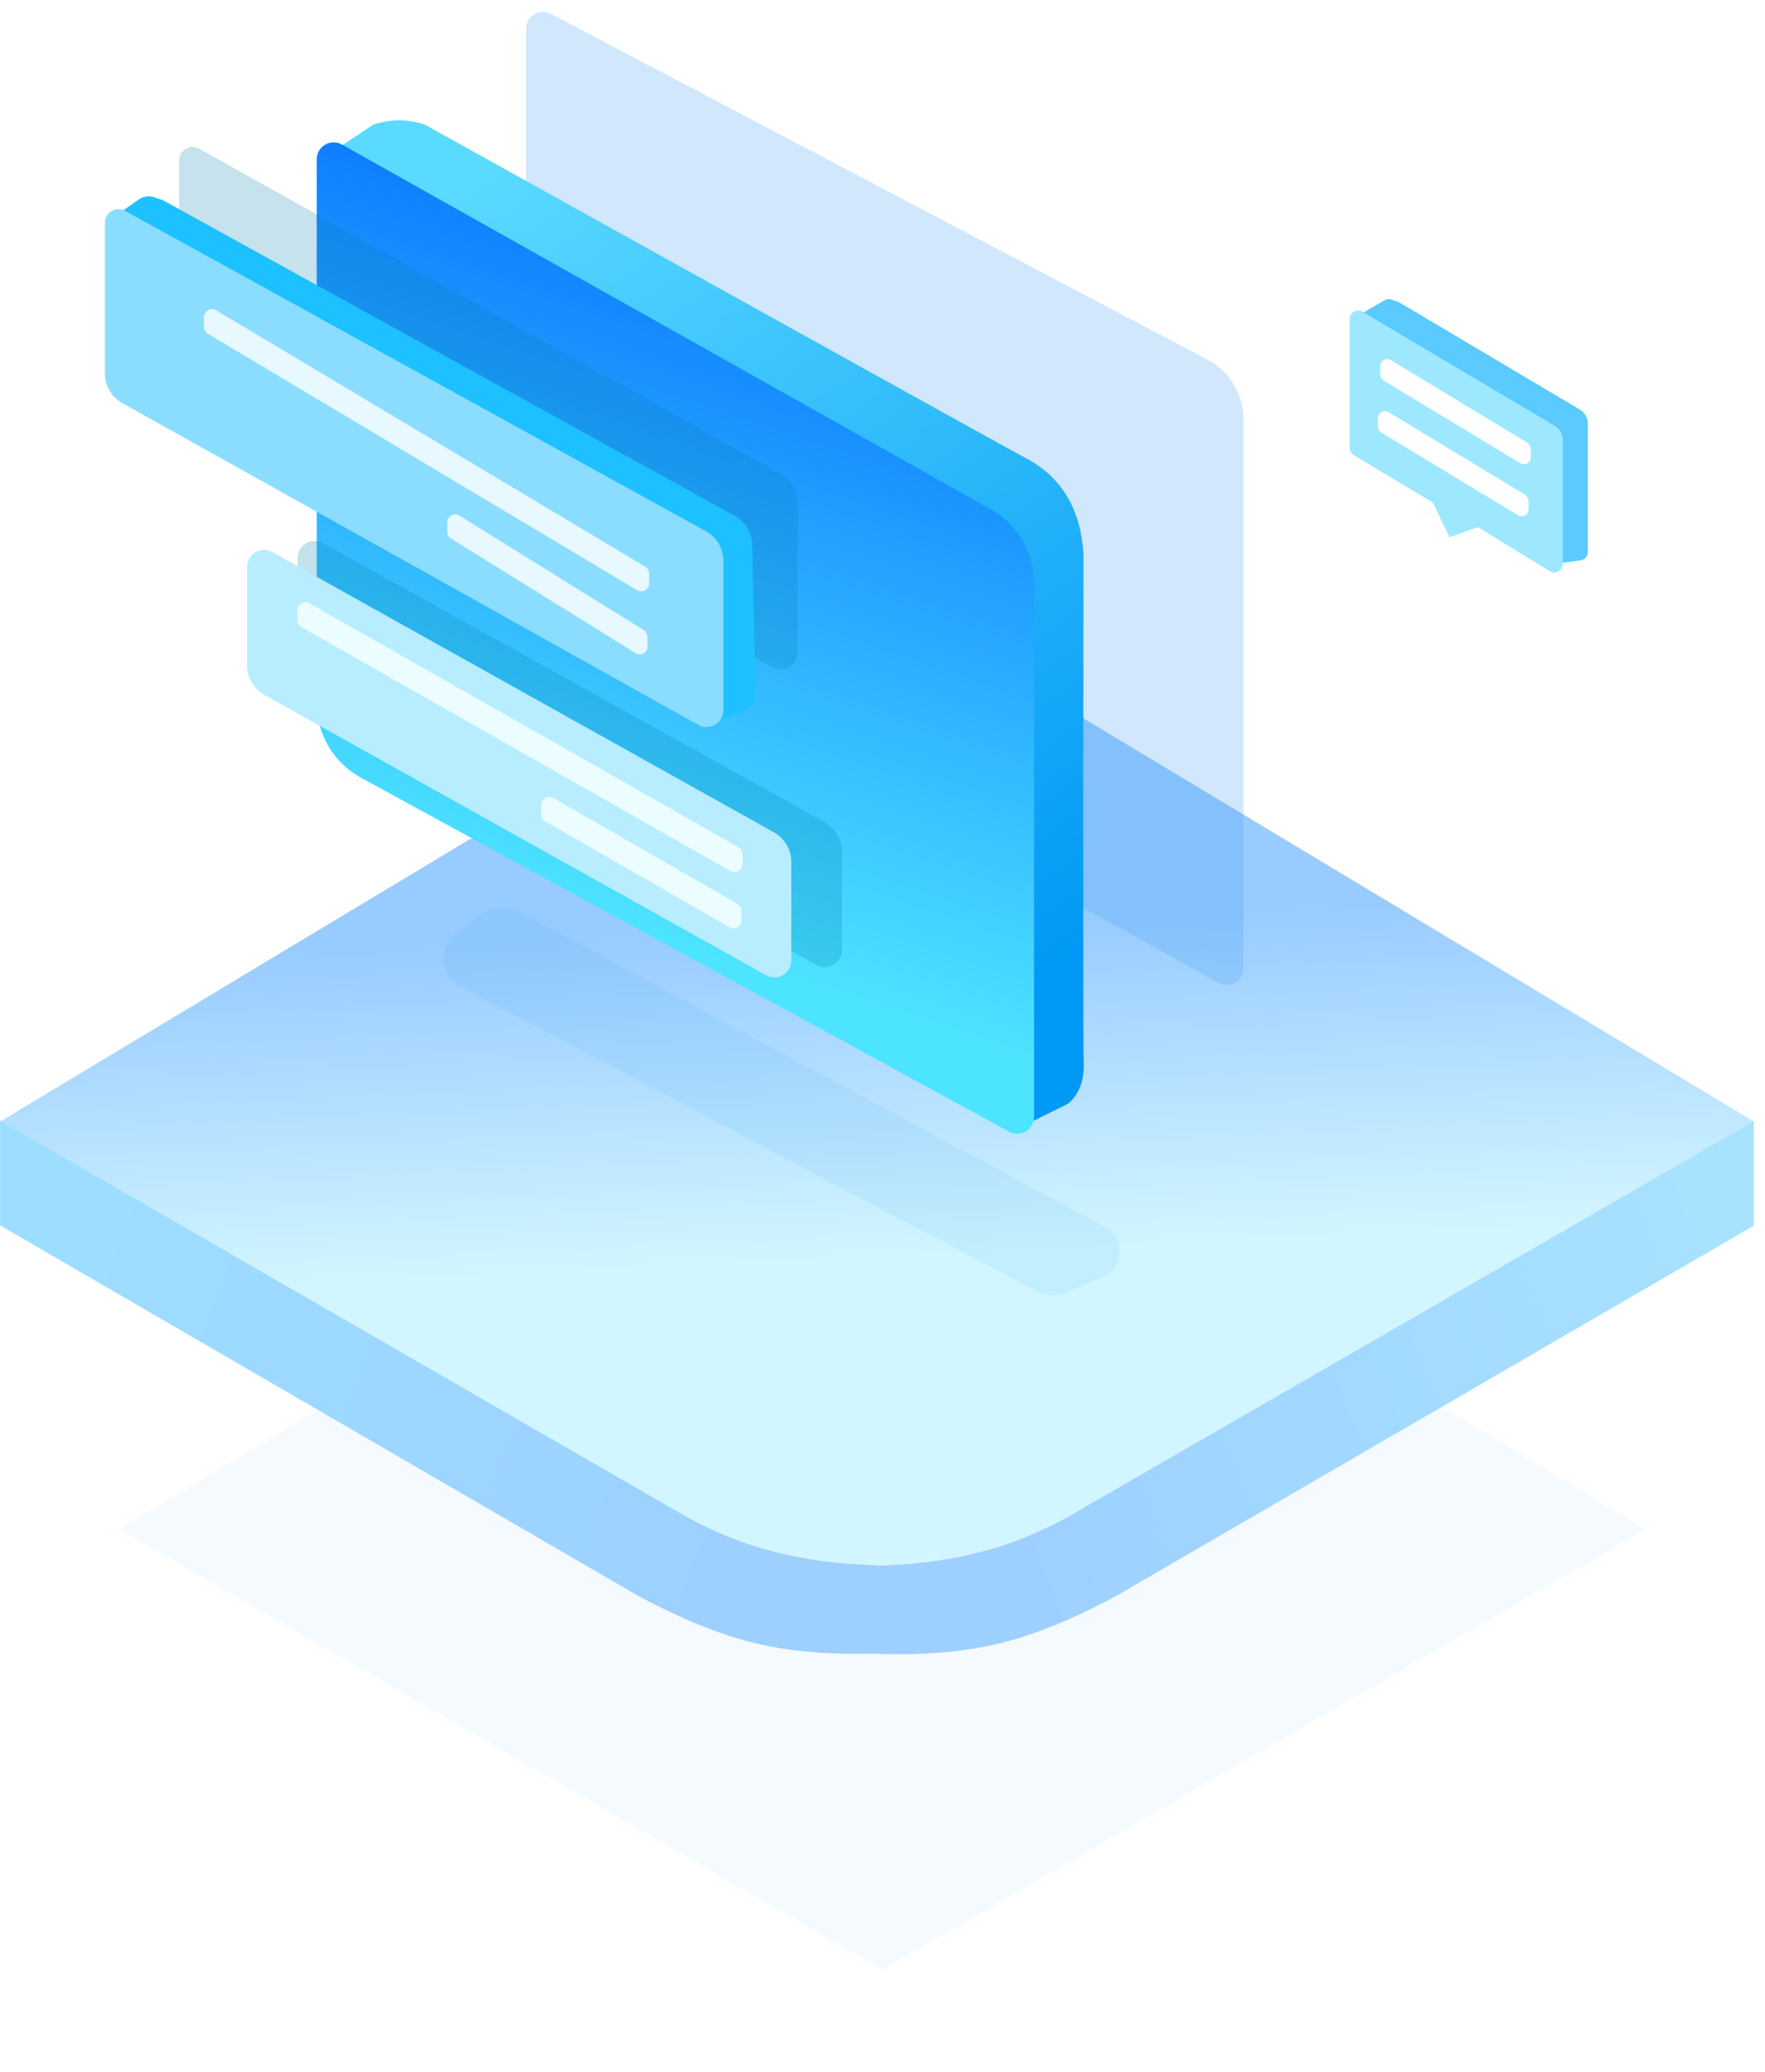 <?xml version="1.0" encoding="UTF-8"?>
<svg width="104px" height="122px" viewBox="0 0 104 122" version="1.1" xmlns="http://www.w3.org/2000/svg" xmlns:xlink="http://www.w3.org/1999/xlink">
    <!-- Generator: Sketch 57 (83077) - https://sketch.com -->
    <title>多轮交互</title>
    <desc>Created with Sketch.</desc>
    <defs>
        <filter x="-10.0%" y="-17.0%" width="120.0%" height="134.0%" filterUnits="objectBoundingBox" id="filter-1">
            <feGaussianBlur stdDeviation="3" in="SourceGraphic"></feGaussianBlur>
        </filter>
        <linearGradient x1="50%" y1="67.332%" x2="47.168%" y2="33.807%" id="linearGradient-2">
            <stop stop-color="#D2F6FF" offset="0%"></stop>
            <stop stop-color="#98CBFF" offset="100%"></stop>
        </linearGradient>
        <path d="M-3.55271368e-14,31.057 L39.693,53.942 C47.113,58.219 56.249,58.219 63.668,53.941 L103.358,31.057 L103.358,31.057 L51.681,-2.27373675e-13 L-3.55271368e-14,31.057 Z" id="path-3"></path>
        <linearGradient x1="100%" y1="38.602%" x2="5.57%" y2="60.377%" id="linearGradient-4">
            <stop stop-color="#9DDEFF" offset="0%"></stop>
            <stop stop-color="#9DCFFF" offset="100%"></stop>
        </linearGradient>
        <linearGradient x1="100%" y1="38.602%" x2="5.57%" y2="60.377%" id="linearGradient-5">
            <stop stop-color="#A8E2FF" offset="0%"></stop>
            <stop stop-color="#9DCFFF" offset="100%"></stop>
        </linearGradient>
        <linearGradient x1="73.331%" y1="0%" x2="22.717%" y2="94.693%" id="linearGradient-6">
            <stop stop-color="#5BDAFF" offset="0%"></stop>
            <stop stop-color="#0099F5" offset="100%"></stop>
        </linearGradient>
        <linearGradient x1="50%" y1="80.501%" x2="33.377%" y2="11.41%" id="linearGradient-7">
            <stop stop-color="#4DE4FF" offset="0%"></stop>
            <stop stop-color="#0978FF" offset="100%"></stop>
        </linearGradient>
        <filter x="-10.2%" y="-97.6%" width="119.3%" height="295.5%" filterUnits="objectBoundingBox" id="filter-8">
            <feGaussianBlur stdDeviation="2" in="SourceGraphic"></feGaussianBlur>
        </filter>
    </defs>
    <g id="页面-1" stroke="none" stroke-width="1" fill="none" fill-rule="evenodd">
        <g id="01智能车载解决方案" transform="translate(-1270, -1044)">
            <g id="技术优势" transform="translate(400, 1022)">
                <g id="多轮交互" transform="translate(520, 0)">
                    <g transform="translate(350, 10)">
                        <g transform="translate(0, 13)">
                            <g id="底层风格备份-3" transform="translate(0, 34)">
                                <polygon id="路径-4备份" fill="#6AB3FF" opacity="0.249" filter="url(#filter-1)" points="7 55.049 52.002 81 97 55.049 52.002 28"></polygon>
                                <g id="路径-4">
                                    <use fill="#D8D8D8" xlink:href="#path-3"></use>
                                    <use fill="url(#linearGradient-2)" xlink:href="#path-3"></use>
                                </g>
                                <path d="M0,57.172 L0,62.367 C2.731,62.458 5.124,62.256 7.18,61.763 C9.236,61.27 11.541,60.337 14.095,58.964 L51.679,37.155 L51.679,31 L11.223,54.325 C9.574,55.241 7.829,55.932 5.987,56.4 C4.144,56.867 2.148,57.124 0,57.172 Z" id="路径-6备份-2" fill="url(#linearGradient-4)" transform="translate(25.84, 46.694) scale(-1, 1) translate(-25.84, -46.694) "></path>
                                <path d="M51.662,57.195 L51.662,62.39 C54.392,62.481 56.786,62.279 58.842,61.786 C60.898,61.293 63.202,60.36 65.756,58.987 L103.341,37.177 L103.341,31.023 L62.884,54.348 C61.236,55.264 59.491,55.955 57.648,56.422 C55.806,56.89 53.81,57.147 51.662,57.195 Z" id="路径-6备份-3" fill="url(#linearGradient-5)"></path>
                            </g>
                            <g id="Group-8" transform="translate(50, 33) scale(-1, 1) translate(-50, -33) translate(6, 0)">
                                <g id="Group" transform="translate(19.864, 0)">
                                    <path d="M3.001,20.171 L41.67,-0.185 C42.158,-0.442 42.763,-0.255 43.02,0.234 C43.096,0.378 43.136,0.538 43.136,0.7 L43.136,31.207 C43.136,33.02 42.154,34.691 40.569,35.574 L2.351,56.872 C1.869,57.14 1.26,56.967 0.991,56.485 C0.908,56.336 0.864,56.168 0.864,55.998 L0.864,23.71 C0.864,22.225 1.687,20.862 3.001,20.171 Z" id="Rectangle-13-Copy" fill="#4BA5F4" opacity="0.259"></path>
                                    <path d="M14.231,65.492 L11.213,63.998 C10.533,63.446 10.223,62.592 10.283,61.438 C10.314,61.393 10.319,51.452 10.295,31.614 C10.455,29.02 11.546,27.162 13.568,26.042 C13.545,26.087 25.384,19.522 49.087,6.346 C50.102,5.996 51.127,5.996 52.159,6.346 C52.195,6.371 52.862,6.816 54.16,7.682 L14.231,31.614 L14.231,65.492 Z" id="Path-12" fill="url(#linearGradient-6)"></path>
                                    <path d="M15.754,28.989 L53.985,7.512 C54.466,7.241 55.076,7.412 55.346,7.894 C55.43,8.043 55.475,8.212 55.475,8.384 L55.475,40.408 C55.475,42.237 54.476,43.92 52.87,44.796 L14.682,65.639 C14.198,65.904 13.59,65.725 13.326,65.24 C13.245,65.093 13.203,64.929 13.203,64.761 L13.203,33.348 C13.203,31.541 14.179,29.874 15.754,28.989 Z" id="Rectangle-13" fill="url(#linearGradient-7)"></path>
                                </g>
                                <g id="Group-5" transform="translate(44, 31)">
                                    <path d="M1.423,16.406 L30.977,-0.012 C31.46,-0.28 32.068,-0.107 32.337,0.376 C32.419,0.525 32.462,0.692 32.462,0.862 L32.462,6.66 C32.462,7.386 32.069,8.055 31.434,8.408 L1.88,24.826 C1.397,25.095 0.789,24.921 0.52,24.438 C0.438,24.289 0.395,24.122 0.395,23.952 L0.395,18.154 C0.395,17.428 0.788,16.759 1.423,16.406 Z" id="Rectangle-14-Copy-3" fill="#0083B2" opacity="0.245"></path>
                                    <path d="M4.398,17.013 L33.953,0.506 C34.435,0.237 35.044,0.41 35.314,0.892 C35.397,1.041 35.441,1.209 35.441,1.379 L35.441,7.176 C35.441,7.901 35.049,8.569 34.416,8.922 L4.86,25.429 C4.378,25.698 3.769,25.526 3.5,25.043 C3.417,24.894 3.373,24.727 3.373,24.556 L3.373,18.759 C3.373,18.035 3.765,17.367 4.398,17.013 Z" id="Rectangle-14-Copy-2" fill="#B7EDFF"></path>
                                    <path d="M6.502,17.882 L31.759,3.527 C31.993,3.394 32.29,3.476 32.423,3.71 C32.465,3.783 32.486,3.866 32.486,3.95 L32.486,4.496 C32.486,4.676 32.39,4.842 32.234,4.931 L6.977,19.286 C6.743,19.419 6.446,19.337 6.313,19.103 C6.271,19.03 6.249,18.947 6.249,18.863 L6.249,18.317 C6.249,18.137 6.346,17.971 6.502,17.882 Z" id="Rectangle-15-Copy-2" fill="#EBFDFF"></path>
                                    <path d="M6.561,21.213 L17.391,14.991 C17.62,14.859 17.913,14.938 18.045,15.168 C18.087,15.24 18.109,15.323 18.109,15.407 L18.109,15.946 C18.109,16.125 18.013,16.29 17.858,16.379 L7.028,22.601 C6.799,22.733 6.506,22.654 6.374,22.424 C6.332,22.352 6.31,22.269 6.31,22.186 L6.31,21.647 C6.31,21.467 6.406,21.302 6.561,21.213 Z" id="Rectangle-15-Copy-3" fill="#EBFDFF"></path>
                                </g>
                                <g id="Group-6" transform="translate(47, 7)">
                                    <path d="M1.025,19.883 L35.256,0.761 C35.642,0.546 36.129,0.684 36.345,1.069 C36.411,1.189 36.446,1.323 36.446,1.46 L36.446,10.584 C36.446,11.308 36.054,11.976 35.422,12.33 L1.488,31.285 C1.006,31.555 0.396,31.382 0.127,30.9 C0.044,30.751 -2.01136068e-16,30.583 0,30.412 L0,21.629 C3.55342598e-16,20.904 0.392,20.236 1.025,19.883 Z" id="Rectangle-14-Copy-4" fill="#0083B2" opacity="0.227"></path>
                                    <path d="M3.707,22.376 L37.397,3.792 L37.397,3.792 L37.925,3.614 C38.225,3.513 38.555,3.56 38.815,3.741 L40.476,4.895 L40.476,4.895 L39.9,12.422 C39.852,13.058 39.503,13.632 38.962,13.969 L5.662,34.66 L5.662,34.66 L3.199,33.869 C2.786,33.736 2.505,33.352 2.505,32.917 L2.505,32.574 L2.505,32.574 L2.674,24.087 C2.688,23.373 3.082,22.721 3.707,22.376 Z" id="Rectangle-14-Copy" fill="#1DC1FF"></path>
                                    <path d="M5.407,23.282 L39.633,4.414 C40.02,4.2 40.506,4.341 40.72,4.728 C40.785,4.846 40.819,4.979 40.819,5.114 L40.819,13.993 C40.819,14.718 40.427,15.386 39.794,15.739 L5.86,34.683 C5.378,34.952 4.769,34.779 4.5,34.297 C4.417,34.148 4.373,33.98 4.373,33.809 L4.373,25.033 C4.373,24.304 4.769,23.633 5.407,23.282 Z" id="Rectangle-14" fill="#8BDDFF"></path>
                                    <path d="M8.989,25.363 L34.265,10.271 C34.49,10.136 34.781,10.21 34.916,10.435 C34.96,10.509 34.983,10.593 34.983,10.678 L34.983,11.232 C34.983,11.408 34.891,11.571 34.739,11.661 L9.464,26.753 C9.239,26.888 8.947,26.814 8.813,26.589 C8.769,26.515 8.746,26.431 8.746,26.345 L8.746,25.792 C8.746,25.616 8.838,25.453 8.989,25.363 Z" id="Rectangle-15" fill="#E7F8FF"></path>
                                    <path d="M9.082,29.095 L19.941,22.357 C20.157,22.223 20.441,22.29 20.575,22.506 C20.621,22.579 20.645,22.663 20.645,22.749 L20.645,23.299 C20.645,23.472 20.555,23.633 20.408,23.724 L9.55,30.461 C9.334,30.596 9.049,30.529 8.915,30.313 C8.87,30.24 8.846,30.156 8.846,30.07 L8.846,29.519 C8.846,29.346 8.935,29.186 9.082,29.095 Z" id="Rectangle-15-Copy" fill="#E7F8FF"></path>
                                </g>
                                <g id="Group-7" transform="translate(0, 16)">
                                    <path d="M0.927,7.107 L11.577,0.789 L11.577,0.789 L12.003,0.641 C12.141,0.593 12.293,0.608 12.419,0.681 L14.106,1.663 L14.106,1.663 L13.034,8.482 C13.013,8.616 12.938,8.736 12.827,8.814 L2.284,16.184 L2.284,16.184 L0.871,15.996 C0.623,15.963 0.437,15.751 0.437,15.5 L0.437,14.825 L0.437,14.825 L0.437,7.967 C0.437,7.614 0.623,7.287 0.927,7.107 Z" id="Rectangle-16-Copy" fill="#5ACAFF"></path>
                                    <path d="M2.405,8.068 L13.724,1.355 C13.962,1.214 14.269,1.292 14.41,1.53 C14.455,1.607 14.479,1.695 14.479,1.785 L14.479,9.369 C14.479,9.545 14.387,9.708 14.236,9.798 L9.579,12.587 L9.579,12.587 L8.59,14.641 L6.926,14.039 L2.676,16.638 C2.441,16.783 2.133,16.708 1.989,16.473 C1.941,16.394 1.915,16.304 1.915,16.212 L1.915,8.928 C1.915,8.575 2.101,8.248 2.405,8.068 Z" id="Rectangle-16" fill="#9EE8FF"></path>
                                    <path d="M4.036,9.051 L12.052,4.205 C12.246,4.087 12.498,4.149 12.616,4.344 C12.655,4.408 12.675,4.481 12.675,4.556 L12.675,5.003 C12.675,5.178 12.584,5.341 12.434,5.431 L4.419,10.278 C4.224,10.395 3.972,10.333 3.854,10.139 C3.815,10.074 3.795,10.001 3.795,9.926 L3.795,9.479 C3.795,9.304 3.886,9.142 4.036,9.051 Z" id="Rectangle-17" fill="#FFFFFF"></path>
                                    <path d="M4.168,12.117 L12.184,7.27 C12.378,7.153 12.631,7.215 12.748,7.409 C12.787,7.473 12.807,7.547 12.807,7.622 L12.807,8.069 C12.807,8.244 12.716,8.406 12.566,8.497 L4.551,13.343 C4.356,13.46 4.104,13.398 3.986,13.204 C3.948,13.14 3.927,13.066 3.927,12.991 L3.927,12.544 C3.927,12.369 4.019,12.207 4.168,12.117 Z" id="Rectangle-17-Copy" fill="#FFFFFF"></path>
                                </g>
                            </g>
                            <path d="M27.095,61.066 L66.35,61.945 C67.241,61.965 67.947,62.704 67.927,63.595 C67.919,63.958 67.788,64.308 67.556,64.588 L66.041,66.418 C65.654,66.885 65.076,67.151 64.47,67.142 L26.046,66.551 C25.002,66.535 24.169,65.675 24.185,64.632 C24.19,64.331 24.266,64.036 24.407,63.771 L25.286,62.124 C25.641,61.458 26.341,61.049 27.095,61.066 Z" id="矩形" fill="#29A3EF" opacity="0.298" filter="url(#filter-8)" transform="translate(46.317, 64.097) rotate(27) translate(-46.317, -64.097) "></path>
                        </g>
                        <rect id="矩形备份-34" fill="#D8D8D8" opacity="0" x="0" y="0" width="104" height="128"></rect>
                    </g>
                </g>
            </g>
        </g>
    </g>
</svg>